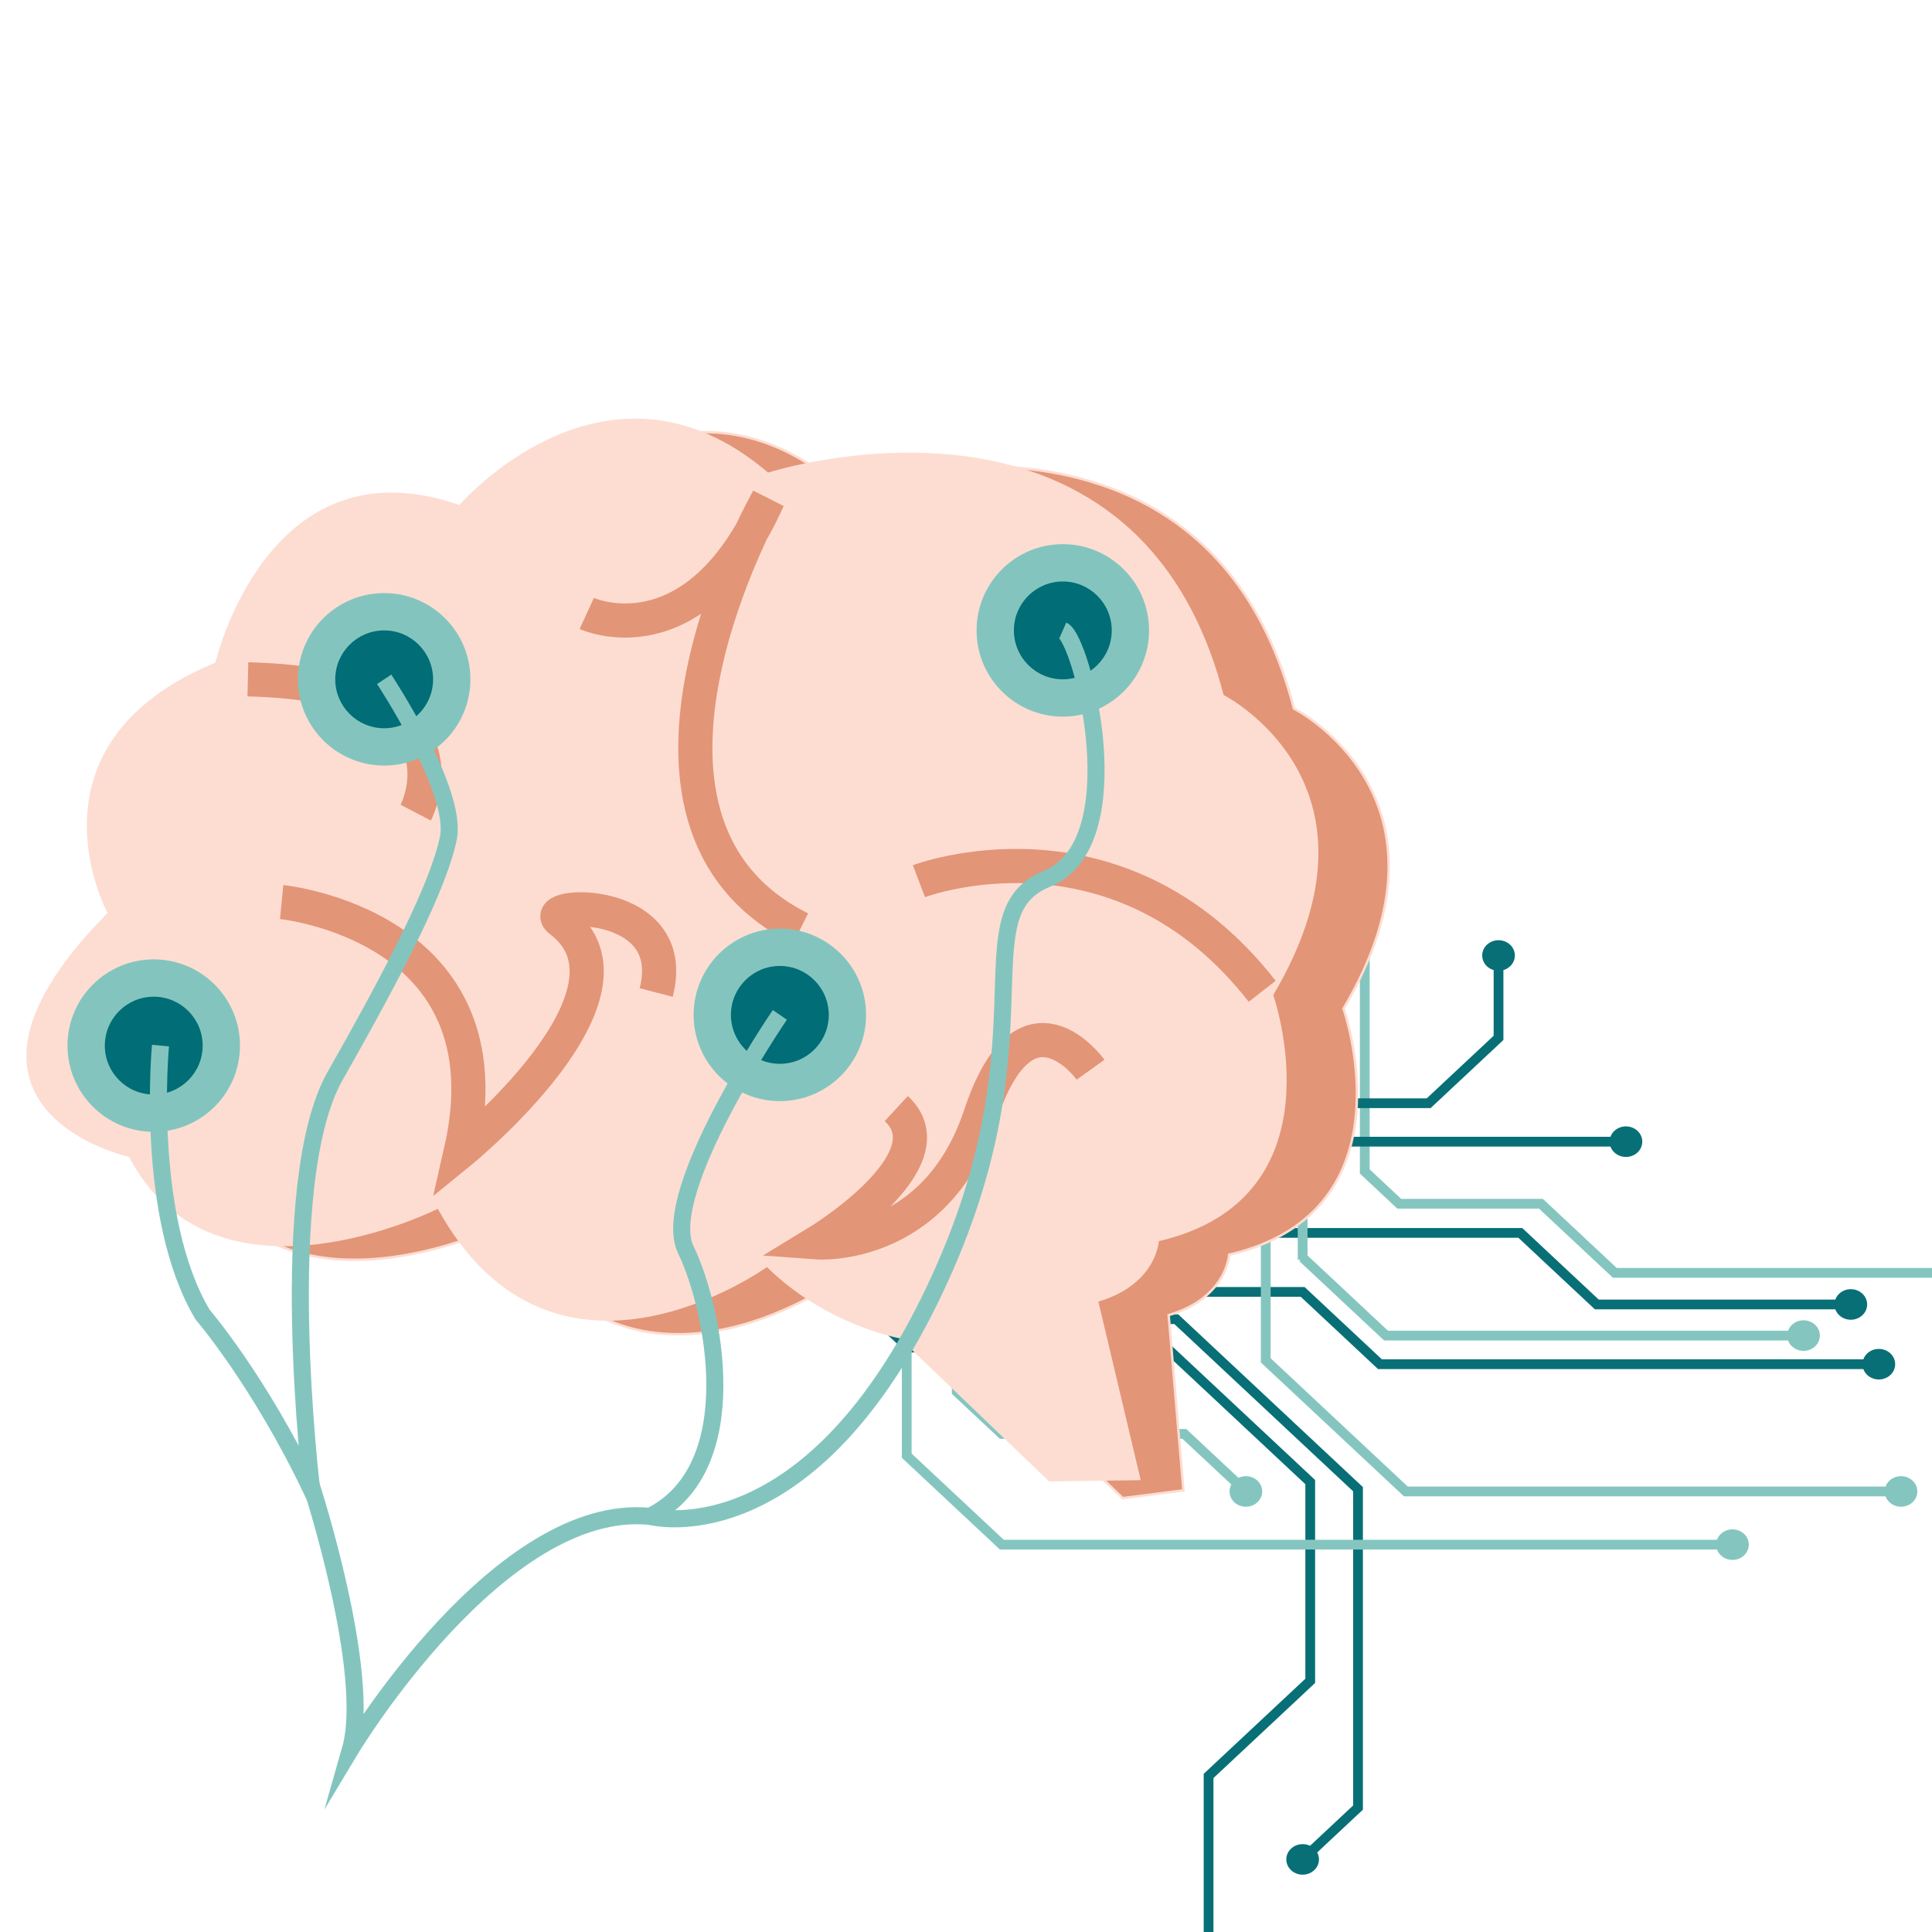 <?xml version="1.0" encoding="utf-8"?>
<!-- Generator: Adobe Illustrator 16.0.0, SVG Export Plug-In . SVG Version: 6.00 Build 0)  -->
<!DOCTYPE svg PUBLIC "-//W3C//DTD SVG 1.1//EN" "http://www.w3.org/Graphics/SVG/1.1/DTD/svg11.dtd">
<svg version="1.1" id="Layer_1" xmlns="http://www.w3.org/2000/svg" xmlns:xlink="http://www.w3.org/1999/xlink" x="0px" y="0px"
	 width="792px" height="792px" viewBox="0 0 792 792" enable-background="new 0 0 792 792" xml:space="preserve">
<polyline fill="none" stroke="#086F77" stroke-width="4" stroke-miterlimit="10" points="758.719,534.746 654.585,534.746 
	623.236,505.414 493.514,505.414 455.681,470.02 455.681,472.26 455.681,423.887 "/>
<polyline fill="none" stroke="#086F77" stroke-width="4" stroke-miterlimit="10" points="495.439,803.994 495.439,728.029 
	537.116,689.037 537.116,607.57 478.181,552.43 410.677,552.43 "/>
<ellipse fill="#086F77" cx="534.003" cy="762.24" rx="6.695" ry="6.262"/>
<ellipse fill="#086F77" cx="495.414" cy="801.906" rx="6.694" ry="6.262"/>
<ellipse fill="#086F77" cx="770.207" cy="559.236" rx="6.694" ry="6.262"/>
<ellipse fill="#086F77" cx="758.718" cy="534.746" rx="6.695" ry="6.266"/>
<ellipse fill="#84C6BF" cx="510.733" cy="611.404" rx="6.693" ry="6.264"/>
<ellipse fill="#84C6BF" cx="710.206" cy="633.203" rx="6.693" ry="6.264"/>
<ellipse fill="#84C6BF" cx="779.304" cy="611.404" rx="6.694" ry="6.264"/>
<ellipse fill="#84C6BF" cx="739.345" cy="547.504" rx="6.693" ry="6.264"/>
<ellipse fill="#84C6BF" cx="818.078" cy="521.789" rx="6.695" ry="6.262"/>
<polyline fill="none" stroke="#086F77" stroke-width="4" stroke-miterlimit="10" points="342.676,479.316 342.676,502.953 
	383.11,540.785 482.21,540.785 556.705,610.484 556.705,612.549 556.705,740.994 535.21,761.105 "/>
<polyline fill="none" stroke="#086F77" stroke-width="4" stroke-miterlimit="10" points="379.2,479.316 379.2,500.139 
	410.677,529.588 534.001,529.588 565.694,559.236 770.207,559.236 "/>
<polyline fill="none" stroke="#086F77" stroke-width="4" stroke-miterlimit="10" points="318.059,468.014 318.059,501.629 
	372.36,552.43 410.677,552.43 "/>
<polyline fill="none" stroke="#84C6BF" stroke-width="4" stroke-miterlimit="10" points="371.697,468.014 371.697,596.732 
	410.677,633.203 710.205,633.203 "/>
<polyline fill="none" stroke="#84C6BF" stroke-width="4" stroke-miterlimit="10" points="392.202,470.701 392.202,570.527 
	410.677,587.814 485.521,587.814 510.734,611.404 "/>
<polyline fill="none" stroke="#84C6BF" stroke-width="4" stroke-miterlimit="10" points="417.372,381.275 484.019,381.275 
	518.871,413.885 518.871,557.658 576.32,611.404 779.304,611.404 "/>
<polyline fill="none" stroke="#84C6BF" stroke-width="4" stroke-miterlimit="10" points="395.347,357.012 490.641,357.012 
	534.001,397.58 534.001,427.742 534.001,516.426 534.001,515.529 568.183,547.504 739.345,547.504 "/>
<polyline fill="none" stroke="#84C6BF" stroke-width="4" stroke-miterlimit="10" points="379.2,332.025 506.824,332.025 
	559.468,381.275 559.468,423.887 559.468,480.23 573.607,493.459 631.692,493.459 661.973,521.789 819.996,521.789 "/>
<polyline fill="none" stroke="#086F77" stroke-width="4" stroke-miterlimit="10" points="614.305,391.69 614.305,425.463 
	585.662,452.258 461.04,452.258 "/>
<line fill="none" stroke="#086F77" stroke-width="4" stroke-miterlimit="10" x1="461.04" y1="468.014" x2="666.535" y2="468.014"/>
<polyline fill="none" stroke="#086F77" stroke-width="4" stroke-miterlimit="10" points="473.908,260.591 440.767,291.596 
	440.767,435.037 "/>
<ellipse fill="#086F77" cx="614.305" cy="391.69" rx="6.697" ry="6.265"/>
<ellipse fill="#086F77" cx="473.908" cy="260.591" rx="6.696" ry="6.265"/>
<ellipse fill="#086F77" cx="666.535" cy="468.014" rx="6.696" ry="6.264"/>
<line fill="none" stroke="#84C6BF" stroke-width="4" stroke-miterlimit="10" x1="379.2" y1="332.025" x2="332.471" y2="332.025"/>
<line fill="none" stroke="#84C6BF" stroke-width="4" stroke-miterlimit="10" x1="395.347" y1="357.012" x2="360.086" y2="357.012"/>
<path fill="#E39578" stroke="#FDDDD2" stroke-miterlimit="10" d="M117.135,277.175c0,0,21.239-92.036,100-64.602
	c0,0,60.176-69.911,126.548-13.274c0,0,150.442-48.672,186.726,91.15c0,0,71.682,36.283,20.354,123.008
	c0,0,29.202,83.188-46.903,100.887c0,0-0.885,17.697-24.778,24.777l6.044,71.829l-24.881,3.188l-62.579-59.972
	c0,0-30.159-5.311-54.46-29.203c0,0-87.133,62.832-134.92-23.895c0,0-91.151,46.018-126.549-21.238c0,0-86.83-19.102-11.064-97.732
	c0.723-0.75,1.461-1.507,2.214-2.268C72.887,379.83,35.719,310.803,117.135,277.175z"/>
<path fill="#FDDDD2" d="M88.321,271.628c0,0,21.239-92.036,100-64.602c0,0,60.176-69.911,126.548-13.274
	c0,0,150.442-48.672,186.726,91.15c0,0,71.682,36.283,20.354,123.008c0,0,29.202,83.187-46.903,100.886
	c0,0-0.885,17.698-24.778,24.778l17.358,73.208l-37.554,0.505l-61.221-58.669c0,0-30.159-5.31-54.46-29.203
	c0,0-87.133,62.832-134.92-23.894c0,0-91.151,46.018-126.549-21.239c0,0-86.83-19.102-11.064-97.732
	c0.723-0.75,1.461-1.507,2.214-2.268C44.073,374.283,6.905,305.257,88.321,271.628z"/>
<path fill="none" stroke="#E39578" stroke-width="14" stroke-miterlimit="10" d="M240.533,251.483c0,0,44.247,20.354,74.335-46.902
	c0,0-75.221,131.858,13.275,176.106"/>
<path fill="none" stroke="#E39578" stroke-width="14" stroke-miterlimit="10" d="M447.06,438.516c0,0-26.549-37.169-45.133,18.584
	s-66.85,52.213-66.85,52.213s55.345-33.628,32.336-54.867"/>
<path fill="none" stroke="#E39578" stroke-width="14" stroke-miterlimit="10" d="M115.468,369.793c0,0,94.69,9.319,73.452,102.239
	c0,0,80.069-65.173,40.708-94.698c-10.053-7.541,49.776-10.408,39.361,29.525"/>
<path fill="none" stroke="#E39578" stroke-width="14" stroke-miterlimit="10" d="M376.706,361.239c0,0,81.416-30.974,140.708,45.132
	"/>
<path fill="none" stroke="#016D77" stroke-width="14" stroke-miterlimit="10" d="M314.392,519.416"/>
<path fill="none" stroke="#E39578" stroke-width="14" stroke-miterlimit="10" d="M170.421,333.137c0,0,27.39-52.31-68.805-54.655"/>
<circle fill="#83C5BE" cx="319.69" cy="416.037" r="35.352"/>
<circle fill="#016D77" cx="319.689" cy="416.038" r="20.056"/>
<circle fill="#83C5BE" cx="157.488" cy="278.481" r="35.352"/>
<circle fill="#016D77" cx="157.487" cy="278.482" r="20.056"/>
<circle fill="#83C5BE" cx="63.023" cy="428.634" r="35.352"/>
<circle fill="#016D77" cx="63.023" cy="428.635" r="20.056"/>
<circle fill="#83C5BE" cx="435.689" cy="258.426" r="35.353"/>
<circle fill="#016D77" cx="435.689" cy="258.427" r="20.056"/>
<path fill="none" stroke="#83C5BE" stroke-width="7" stroke-miterlimit="10" d="M157.487,278.482c0,0,30.306,45.801,26.306,65.134
	s-21.333,53.333-46.361,97.333s-9.639,170-9.639,170c-21.668-45.305-44.714-72-44.714-72
	c-23.953-40.001-17.286-110.315-17.286-110.315"/>
<path fill="none" stroke="#83C5BE" stroke-width="7" stroke-miterlimit="10" d="M319.689,416.039c0,0-49.897,72.911-38.563,96.244
	s25.334,89.333-14.667,109.333c0,0,62.814,16.914,114.667-88.667s12-158,48-172.667s14.46-98.377,6.563-101.855"/>
<path fill="none" stroke="#83C5BE" stroke-width="7" stroke-miterlimit="10" d="M127.543,608.793c0,0,25.083,76.99,16.083,108.49
	c0,0,61.167-101.834,122.833-95.667"/>
</svg>
